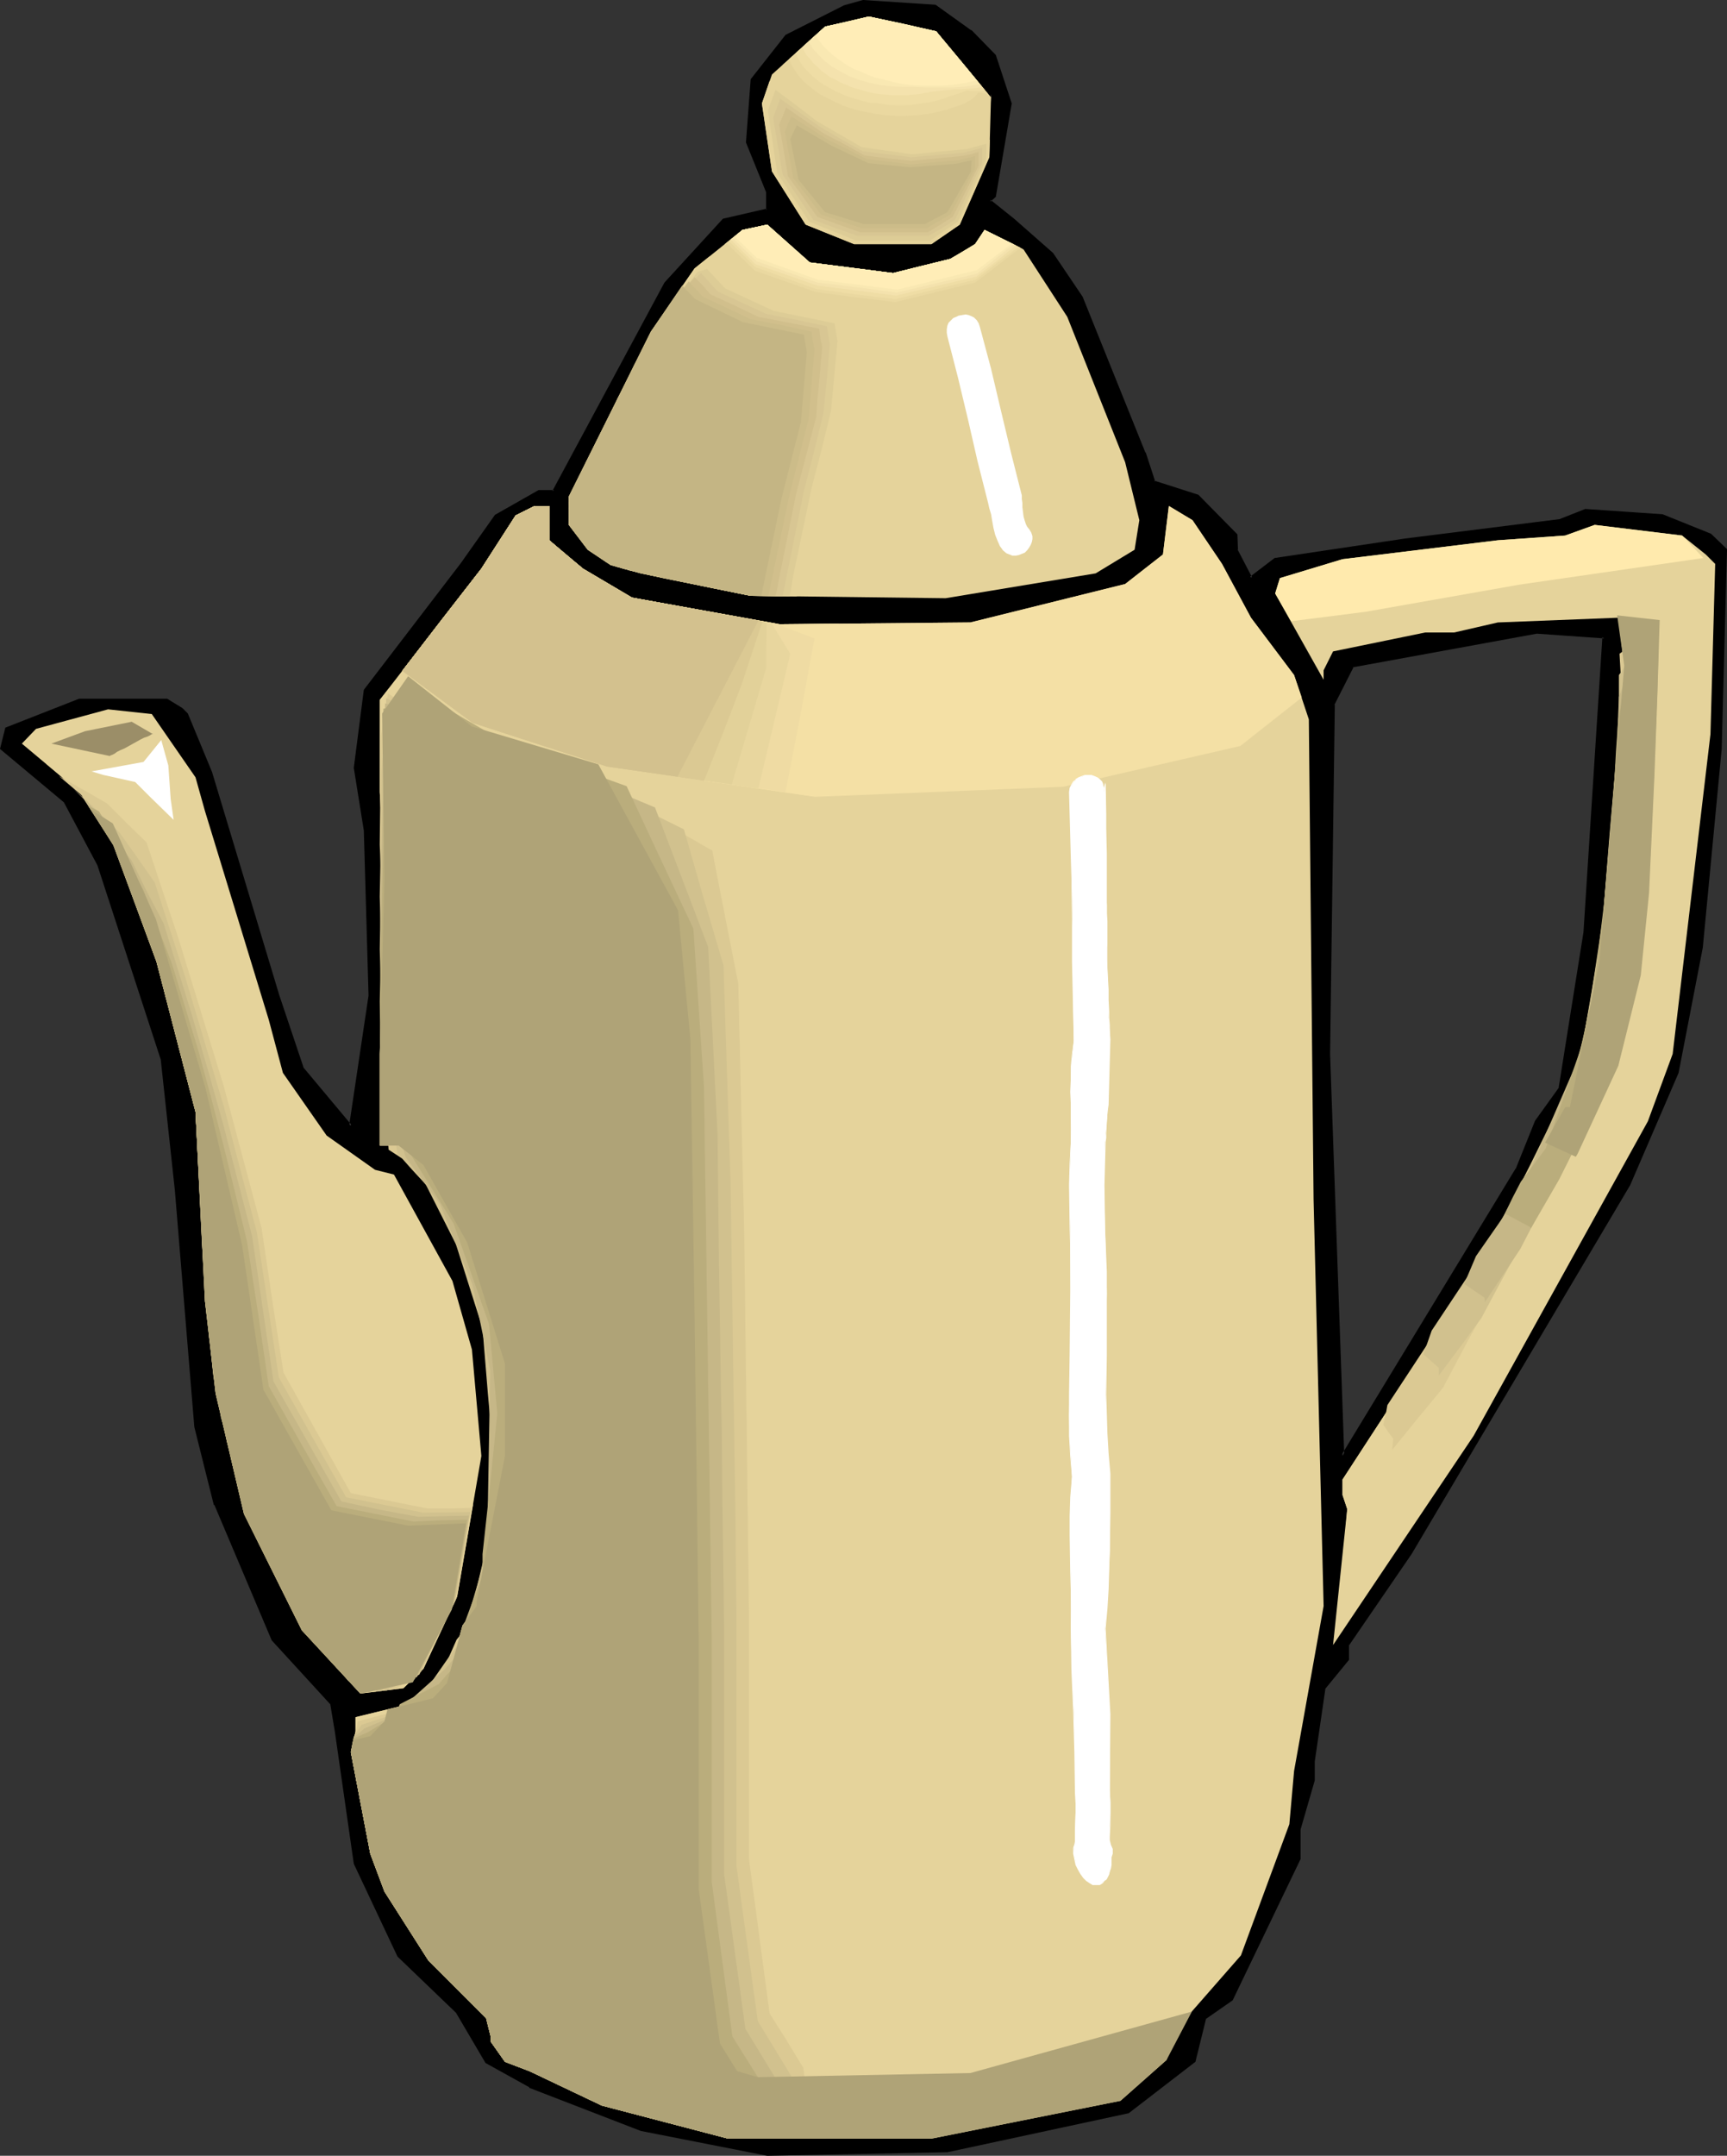<?xml version="1.0" encoding="UTF-8" standalone="no"?>
<svg
   version="1.0"
   width="124.992mm"
   height="155.925mm"
   id="svg64"
   sodipodi:docname="Coffee Pot 30.wmf"
   xmlns:inkscape="http://www.inkscape.org/namespaces/inkscape"
   xmlns:sodipodi="http://sodipodi.sourceforge.net/DTD/sodipodi-0.dtd"
   xmlns="http://www.w3.org/2000/svg"
   xmlns:svg="http://www.w3.org/2000/svg">
  <rect width="100%" height="100%" fill="#333333" stroke="none"/>
  <sodipodi:namedview
     id="namedview64"
     pagecolor="#ffffff"
     bordercolor="#000000"
     borderopacity="0.25"
     inkscape:showpageshadow="2"
     inkscape:pageopacity="0.0"
     inkscape:pagecheckerboard="0"
     inkscape:deskcolor="#d1d1d1"
     inkscape:document-units="mm" />
  <defs
     id="defs1">
    <pattern
       id="WMFhbasepattern"
       patternUnits="userSpaceOnUse"
       width="6"
       height="6"
       x="0"
       y="0" />
  </defs>
  <path
     style="fill:#000000;fill-opacity:1;fill-rule:evenodd;stroke:none"
     d="m 433.637,254.829 5.17,-80.634 -18.418,-1.293 -50.408,9.049 -5.332,10.665 -1.293,95.5 3.878,109.882 47.661,-78.21 5.493,-13.25 6.463,-9.049 z m -161.725,-239.64 4.362,13.089 -4.362,25.37 -1.293,1.293 6.463,5.171 10.663,9.372 8.078,11.958 17.126,42.337 2.585,8.08 11.956,3.878 10.663,10.665 v 3.878 l 4.039,7.756 6.624,-5.171 35.706,-5.171 42.33,-5.494 6.786,-2.585 21.003,1.293 13.248,5.494 4.201,3.878 -1.616,54.295 -5.17,54.295 -6.463,34.419 -13.248,30.379 -59.779,100.833 -17.287,25.208 v 3.878 l -6.463,7.918 -2.747,20.037 v 5.171 l -4.039,13.25 v 8.08 l -18.418,38.459 -7.432,5.171 -2.747,11.796 -18.095,13.735 -49.438,10.665 -49.277,0.97 -34.575,-6.787 -30.374,-11.796 -11.956,-6.625 -7.755,-13.574 L 109.055,534.543 97.261,509.335 91.93,473.462 90.637,465.544 74.804,448.254 58.971,411.249 53.478,389.919 48.307,325.283 44.43,289.41 26.981,236.408 17.934,219.118 0.485,204.574 1.777,199.242 21.811,191.324 h 23.911 l 3.878,2.585 1.293,1.293 6.624,15.998 18.58,61.081 6.463,19.714 13.41,15.836 5.332,-35.55 -1.293,-45.246 -2.747,-17.129 2.747,-21.168 26.496,-34.581 9.048,-13.25 11.956,-6.464 h 4.039 l 30.535,-56.88 15.833,-17.452 11.956,-2.585 v -5.171 l -5.493,-13.412 1.454,-17.129 9.371,-11.958 15.672,-8.08 5.332,-1.293 19.711,1.293 9.532,6.787 z"
     id="path1" />
  <path
     style="fill:#000000;fill-opacity:1;fill-rule:evenodd;stroke:none"
     d="m 434.121,254.991 v -0.162 l 5.17,-81.119 -18.903,-1.293 -50.731,9.211 -5.332,10.827 -1.293,95.662 3.878,111.336 48.307,-79.503 v 0 l 5.493,-13.25 v 0 l 6.463,-9.049 6.947,-42.66 -0.969,-0.162 -6.786,42.498 0.162,-0.162 -6.624,9.211 -5.332,13.25 v -0.162 l -47.661,78.372 0.808,0.162 -3.878,-109.882 1.293,-95.5 -0.162,0.162 5.332,-10.503 -0.323,0.162 50.408,-9.211 v 0 l 18.418,1.293 -0.485,-0.323 -5.17,80.634 v 0 z"
     id="path2" />
  <path
     style="fill:#000000;fill-opacity:1;fill-rule:evenodd;stroke:none"
     d="m 271.588,15.513 v -0.162 l 4.362,13.089 V 28.278 L 271.588,53.487 v -0.162 l -1.616,1.616 6.947,5.494 h -0.162 l 10.825,9.372 -0.162,-0.162 8.078,11.958 v 0 l 17.126,42.337 h -0.162 l 2.908,8.241 12.117,3.878 h -0.323 l 10.663,10.665 v -0.323 4.04 l 4.201,8.241 7.109,-5.332 h -0.323 l 35.706,-5.333 42.491,-5.333 6.786,-2.585 h -0.162 l 21.003,1.293 h -0.162 l 13.248,5.333 h -0.162 l 4.201,3.878 -0.162,-0.323 -1.454,54.295 v 0 l -5.332,54.295 -6.463,34.257 v 0 l -13.248,30.379 v 0 l -59.779,100.833 -17.126,25.208 v 4.04 -0.162 l -6.463,7.918 -2.908,20.037 v 5.332 -0.162 l -3.878,13.412 v 8.08 -0.162 l -18.418,38.459 0.162,-0.162 -7.593,5.171 -2.908,11.958 0.162,-0.162 -17.934,13.735 h 0.162 l -49.438,10.665 v 0 l -49.277,0.97 h 0.162 l -34.575,-6.787 v 0 l -30.374,-11.958 v 0.162 l -11.794,-6.625 0.162,0.162 -7.917,-13.735 -16.156,-15.513 0.162,0.162 -11.956,-25.208 v 0.162 l -5.17,-35.873 -1.454,-8.08 -15.833,-17.452 v 0 L 59.294,411.088 v 0 l -5.332,-21.168 v 0 L 48.631,325.121 44.753,289.41 27.466,236.246 v 0 l -9.371,-17.29 -17.449,-14.543 0.162,0.323 1.454,-5.332 -0.323,0.323 20.034,-7.918 h -0.162 23.911 -0.323 l 4.039,2.585 -0.162,-0.162 1.293,1.293 v -0.162 l 6.624,15.998 v 0 l 18.418,61.081 6.624,19.714 13.894,16.644 5.493,-36.52 -1.292,-45.246 v 0 l -2.747,-17.29 v 0.162 l 2.747,-21.007 v 0.162 l 26.496,-34.58 9.209,-13.25 -0.162,0.162 11.794,-6.625 h -0.162 4.201 l 30.697,-57.042 v 0.162 l 15.833,-17.452 -0.162,0.162 12.117,-2.909 0.162,-5.494 -5.493,-13.412 v 0.162 l 1.293,-17.129 v 0.323 l 9.371,-12.119 -0.162,0.162 15.833,-7.918 h -0.162 l 5.17,-1.293 v 0 l 19.711,1.131 h -0.323 l 9.532,6.948 V 8.888 l 6.463,6.625 0.808,-0.485 -6.624,-6.787 h -0.162 L 255.917,1.293 236.044,0 l -5.17,1.454 -15.995,8.08 -9.532,12.119 -1.293,17.29 5.493,13.574 v -0.162 5.171 l 0.162,-0.485 -11.956,2.747 -15.995,17.452 -30.697,57.042 0.485,-0.323 h -4.201 l -11.956,6.787 -9.371,13.25 -26.496,34.581 -2.747,21.33 2.747,17.129 v 0 l 1.293,45.246 v -0.162 l -5.332,35.712 0.646,-0.323 -13.248,-15.836 0.162,0.162 L 76.42,272.119 58.001,211.038 v 0 l -6.624,-15.998 -1.454,-1.454 -4.201,-2.585 H 21.65 L 1.454,198.919 0,204.736 l 17.61,14.705 -0.162,-0.162 9.209,17.29 v 0 l 17.287,53.002 v -0.162 l 3.878,35.873 5.332,64.798 v 0 L 58.486,411.411 h 0.162 l 15.672,37.004 15.995,17.452 v -0.162 l 1.293,7.756 5.17,36.035 11.956,25.37 16.156,15.513 -0.162,-0.162 8.078,13.735 11.956,6.625 v 0.162 l 30.536,11.796 34.575,6.787 49.277,-0.97 49.6,-10.665 18.257,-14.058 2.908,-11.796 -0.162,0.162 7.432,-5.171 18.58,-38.62 v -8.241 0.162 l 3.878,-13.412 v -5.171 0 l 2.908,-19.876 -0.162,0.162 6.624,-8.08 v -4.04 l -0.162,0.323 17.287,-25.208 59.779,-100.833 v 0 l 13.248,-30.702 6.624,-34.257 5.17,-54.295 v -0.162 l 1.454,-54.456 -4.362,-4.201 -13.248,-5.333 -21.165,-1.454 -6.947,2.747 h 0.162 l -42.491,5.333 -35.706,5.332 -6.786,5.171 0.646,0.162 -4.039,-7.756 0.162,0.162 -0.162,-4.201 -10.663,-10.827 -12.117,-3.878 0.323,0.323 -2.585,-7.918 -0.162,-0.162 -17.126,-42.498 -8.078,-11.958 -10.663,-9.372 v 0 l -6.463,-5.171 v 0.485 l 1.454,-1.293 4.362,-25.531 -4.362,-13.25 z"
     id="path3" />
  <path
     style="fill:#e5d39b;fill-opacity:1;fill-rule:evenodd;stroke:none"
     d="m 271.104,25.693 -0.485,17.29 -8.078,18.421 -7.755,5.333 h -21.165 l -13.248,-5.333 -9.209,-14.543 -2.747,-18.583 2.747,-7.918 14.541,-13.089 11.956,-2.747 18.418,4.04 15.025,18.098 z"
     id="path4" />
  <path
     style="fill:#e5d39b;fill-opacity:1;fill-rule:evenodd;stroke:none"
     d="m 244.284,74.655 15.672,-3.878 6.786,-4.04 2.585,-3.878 10.663,5.333 11.956,18.421 15.833,39.751 3.878,15.836 -1.293,8.08 -10.663,6.464 -41.037,6.787 -53.316,-0.646 -30.051,-6.14 -8.24,-2.262 -6.301,-4.201 -5.17,-6.787 v -7.756 l 22.457,-45.084 11.956,-17.29 13.087,-10.503 6.786,-1.454 11.633,10.342 z"
     id="path5" />
  <path
     style="fill:#e5d39b;fill-opacity:1;fill-rule:evenodd;stroke:none"
     d="m 150.254,147.694 9.209,7.756 13.41,7.918 40.391,7.272 52.185,-0.485 42.33,-10.503 10.34,-8.08 1.616,-13.25 6.463,3.878 8.078,11.958 7.917,14.705 11.794,15.674 4.039,12.119 1.293,131.212 2.747,111.175 -8.078,45.084 -1.293,14.543 -13.248,35.873 -17.126,19.553 -3.231,9.049 -12.602,11.15 -51.7,10.342 h -55.578 l -34.575,-9.049 -19.711,-9.372 -6.786,-2.585 -3.878,-5.494 v -1.293 l -1.293,-5.171 -15.833,-15.836 -11.956,-18.745 -3.878,-10.342 -5.332,-27.794 1.293,-5.494 v -4.04 l 21.165,-5.171 3.878,-4.201 4.201,-15.674 3.878,-5.333 v -1.293 l 7.755,-39.751 v -25.208 l -10.34,-33.126 -11.956,-21.168 -6.786,-5.333 h -5.17 v -25.047 l 1.293,-47.831 -1.293,-23.754 v -25.208 l 27.789,-35.873 9.371,-14.543 5.17,-2.585 h 4.039 z"
     id="path6" />
  <path
     style="fill:#e5d39b;fill-opacity:1;fill-rule:evenodd;stroke:none"
     d="m 466.595,151.572 2.585,2.585 -1.293,46.538 -10.34,87.421 -6.786,18.421 -47.661,85.966 -38.452,57.203 3.878,-37.166 -1.292,-3.878 v -4.201 l 29.243,-44.922 31.666,-56.88 h 1.293 l 8.078,-39.751 6.786,-80.957 -1.616,-13.089 -32.959,1.293 -11.956,2.747 h -7.917 l -25.204,5.171 -2.585,5.171 v 2.585 l -13.248,-23.592 1.293,-4.201 17.126,-5.171 42.491,-5.171 18.418,-1.293 8.078,-2.909 23.911,2.909 z"
     id="path7" />
  <path
     style="fill:#e5d39b;fill-opacity:1;fill-rule:evenodd;stroke:none"
     d="m 53.478,212.492 2.585,9.211 17.449,57.042 3.878,14.543 11.956,17.129 13.248,9.372 5.17,1.293 15.995,29.086 5.332,18.745 2.585,29.086 -6.624,38.459 -9.209,19.714 -5.493,5.333 -11.794,1.454 L 82.559,445.668 66.726,413.835 58.971,380.87 56.063,355.662 53.478,303.953 42.814,262.909 31.02,231.075 21.811,216.532 5.978,203.282 l 3.878,-4.04 19.711,-5.333 11.956,1.293 z"
     id="path8" />
  <path
     style="fill:#9b8e68;fill-opacity:1;fill-rule:evenodd;stroke:none"
     d="m 41.845,200.696 -5.816,-3.393 -12.764,2.585 -9.209,3.393 15.995,3.393 0.162,-0.162 0.485,-0.162 0.646,-0.323 0.646,-0.485 0.969,-0.485 1.131,-0.485 4.362,-2.424 0.969,-0.485 0.969,-0.323 0.646,-0.323 0.485,-0.323 z"
     id="path9" />
  <path
     style="fill:#e5d39b;fill-opacity:1;fill-rule:evenodd;stroke:none"
     d="m 129.412,411.249 -4.362,25.208 -9.209,19.714 -5.493,5.333 -11.794,1.454 -15.995,-17.29 -15.833,-31.833 -7.755,-32.965 -2.908,-25.208 -2.585,-51.709 -10.663,-41.044 -11.794,-31.833 -9.209,-14.543 -9.209,-7.756 13.248,2.909 11.794,7.433 9.209,26.986 14.379,45.407 11.794,42.983 5.816,39.59 18.58,32.965 21.003,4.201 z"
     id="path10" />
  <path
     style="fill:#dbc993;fill-opacity:1;fill-rule:evenodd;stroke:none"
     d="m 77.55,375.215 9.209,16.482 9.209,16.482 10.502,2.101 10.502,2.101 h 5.978 l 5.978,-0.162 -4.201,25.047 -4.847,9.857 -4.685,9.857 -7.109,4.848 -6.463,-1.131 -6.301,-1.131 -7.917,-10.18 -7.917,-10.019 -7.109,-15.998 -7.109,-16.159 -3.554,-15.674 -3.393,-15.674 -1.293,-12.766 -1.131,-12.604 -2.423,-46.538 -10.663,-41.044 -5.816,-15.836 -5.816,-15.998 -4.362,-6.787 -4.362,-6.787 -6.301,-5.333 6.624,3.717 6.463,3.717 5.332,5.332 5.493,5.333 4.362,13.089 4.362,13.089 12.44,40.559 5.17,19.391 5.17,19.391 2.908,19.714 z"
     id="path11" />
  <path
     style="fill:#d1c18e;fill-opacity:1;fill-rule:evenodd;stroke:none"
     d="m 76.258,376.507 18.418,32.803 21.003,4.201 12.925,-0.162 -2.1,12.281 -2.1,12.281 -4.847,9.857 -4.847,10.019 -4.524,2.101 -4.524,2.262 L 92.091,456.01 76.258,432.903 63.656,400.746 60.748,385.718 57.84,370.69 55.578,345.32 54.608,324.637 53.478,303.953 42.814,262.909 36.998,247.073 31.182,231.075 l -8.24,-12.604 -3.07,-3.07 6.463,5.979 6.301,6.14 4.847,6.787 4.847,6.948 8.24,25.531 10.663,35.712 4.524,17.29 4.524,17.129 z"
     id="path12" />
  <path
     style="fill:#c6b787;fill-opacity:1;fill-rule:evenodd;stroke:none"
     d="m 74.804,377.638 18.58,32.803 10.502,2.262 10.502,1.939 6.947,-0.162 6.947,-0.162 -2.1,12.119 -2.1,12.119 -10.017,19.876 -5.332,1.939 -5.493,2.101 -7.109,-5.009 -7.109,-4.848 -8.078,-13.089 -7.755,-12.927 -5.655,-16.321 -5.493,-16.159 L 59.617,379.901 57.193,365.681 56.224,352.915 55.255,340.149 53.478,303.953 42.814,262.909 36.998,247.073 31.182,231.075 23.588,219.279 v -0.646 l 6.139,8.403 6.301,8.241 4.201,8.564 4.524,8.564 7.593,24.562 4.524,15.513 4.362,15.513 7.755,30.056 2.908,19.876 z"
     id="path13" />
  <path
     style="fill:#baad7c;fill-opacity:1;fill-rule:evenodd;stroke:none"
     d="m 73.511,378.931 9.209,16.321 9.371,16.482 21.003,4.201 7.27,-0.323 7.432,-0.162 -1.939,11.958 -2.1,11.958 -10.34,19.714 -12.602,3.555 L 85.79,449.062 77.874,434.68 69.957,420.298 65.272,403.816 60.425,387.495 56.709,360.671 55.093,334.978 54.285,319.466 53.478,303.953 42.814,262.909 36.998,247.073 31.182,231.075 l -7.109,-10.827 1.616,0.808 1.454,0.808 12.117,21.492 7.755,20.037 7.27,23.915 3.554,13.089 3.393,13.089 6.301,25.693 3.07,19.876 z"
     id="path14" />
  <path
     style="fill:#afa377;fill-opacity:1;fill-rule:evenodd;stroke:none"
     d="M 112.933,459.888 98.554,462.959 82.559,445.668 66.726,413.835 58.971,380.87 56.063,355.662 53.478,303.953 42.814,262.909 31.02,231.075 l -6.301,-9.857 6.139,3.878 11.794,26.178 13.571,46.215 10.017,42.983 5.816,39.428 18.58,32.965 21.003,4.201 15.833,-0.646 -3.878,23.592 z"
     id="path15" />
  <path
     style="fill:#e5d39b;fill-opacity:1;fill-rule:evenodd;stroke:none"
     d="m 217.949,163.045 -12.602,-0.162 -30.051,-6.14 -8.24,-2.262 -6.301,-4.201 -5.17,-6.787 v -7.756 l 22.457,-45.084 11.956,-17.29 4.039,-3.232 0.969,2.262 5.493,5.656 13.248,6.302 16.641,3.232 0.646,5.009 -1.616,19.068 -5.332,21.007 -5.008,24.077 z"
     id="path16" />
  <path
     style="fill:#ddcc96;fill-opacity:1;fill-rule:evenodd;stroke:none"
     d="m 216.01,163.045 -10.663,-0.162 -13.571,-2.747 -13.41,-2.747 -9.694,-2.424 -3.231,-1.939 -3.393,-1.939 -5.332,-6.14 -0.646,-3.878 -0.485,-3.717 9.048,-18.745 8.886,-18.906 5.816,-9.211 5.978,-9.211 5.493,-6.948 2.585,-0.808 5.008,5.333 6.624,3.07 6.624,3.07 16.641,3.393 0.808,4.848 -1.777,19.068 -2.585,10.665 -2.747,10.503 -5.008,23.915 -0.485,2.909 z"
     id="path17" />
  <path
     style="fill:#d8c693;fill-opacity:1;fill-rule:evenodd;stroke:none"
     d="m 214.072,163.045 -8.724,-0.162 -24.073,-4.848 -10.986,-2.585 -3.393,-1.778 -3.554,-1.778 -5.655,-5.656 -2.1,-7.272 6.786,-15.19 6.624,-15.028 11.633,-19.391 6.947,-10.988 4.201,-3.717 4.524,5.009 13.248,6.14 8.24,1.616 8.401,1.778 0.808,4.848 -0.808,9.534 -0.969,9.534 -2.585,10.503 -2.747,10.665 -4.847,23.915 z"
     id="path18" />
  <path
     style="fill:#d1bf8c;fill-opacity:1;fill-rule:evenodd;stroke:none"
     d="m 212.133,162.884 h -6.786 l -10.502,-2.101 -10.502,-2.262 -12.279,-2.585 -3.716,-1.616 -3.716,-1.454 -2.908,-2.585 -2.908,-2.747 -3.231,-7.11 9.048,-22.623 5.655,-10.342 5.816,-10.18 4.039,-7.433 4.201,-7.433 5.655,-6.625 2.262,2.262 2.1,2.424 6.624,3.07 6.463,3.07 8.401,1.616 8.24,1.616 0.323,2.585 0.485,2.424 -0.808,9.534 -0.485,4.686 -0.323,4.848 -5.493,21.007 -4.847,24.077 -0.323,1.939 z"
     id="path19" />
  <path
     style="fill:#ccbc89;fill-opacity:1;fill-rule:evenodd;stroke:none"
     d="m 210.194,162.884 h -2.423 -2.423 l -18.095,-3.717 -6.786,-1.454 -6.786,-1.454 -3.878,-1.293 -4.039,-1.293 -5.978,-4.686 -2.1,-3.555 -2.1,-3.393 4.524,-15.351 11.309,-21.492 4.847,-9.211 4.847,-9.372 7.27,-9.695 3.878,4.201 6.624,3.07 6.463,3.07 8.401,1.616 8.24,1.778 0.162,1.131 0.162,1.293 0.485,2.424 -0.808,9.534 -0.808,9.534 -5.332,21.168 -5.008,24.077 -0.323,1.454 z"
     id="path20" />
  <path
     style="fill:#c4b584;fill-opacity:1;fill-rule:evenodd;stroke:none"
     d="m 208.255,162.884 h -2.908 l -30.051,-6.14 -8.24,-2.262 -6.301,-4.201 -5.17,-6.787 v -7.756 l 22.457,-45.084 8.563,-12.604 3.554,3.717 13.087,6.302 16.641,3.393 0.808,4.848 -1.616,19.068 -5.332,21.007 -5.008,24.077 z"
     id="path21" />
  <path
     style="fill:#e5d39b;fill-opacity:1;fill-rule:evenodd;stroke:none"
     d="m 270.78,38.136 -0.162,4.848 -8.078,18.421 -7.755,5.333 h -21.165 l -13.248,-5.333 -9.209,-14.543 -2.747,-18.583 2.1,-6.14 11.794,9.211 12.925,7.756 14.379,2.101 15.833,-1.616 z"
     id="path22" />
  <path
     style="fill:#ddcc96;fill-opacity:1;fill-rule:evenodd;stroke:none"
     d="m 269.811,39.267 v 2.262 l -0.162,2.262 -7.593,16.805 -3.878,2.585 -3.716,2.585 h -20.357 l -6.301,-2.585 -6.463,-2.585 -8.724,-13.25 -1.293,-8.564 -1.292,-8.564 2.1,-5.656 5.655,4.201 5.655,4.363 6.139,3.555 6.139,3.555 6.947,0.97 6.786,0.97 15.187,-1.454 z"
     id="path23" />
  <path
     style="fill:#d8c693;fill-opacity:1;fill-rule:evenodd;stroke:none"
     d="m 268.68,40.398 v 2.101 1.939 l -7.432,15.674 -3.554,2.262 -3.716,2.101 h -19.388 l -5.978,-2.101 -6.139,-2.262 -4.201,-6.302 -4.201,-6.14 -1.292,-7.756 -1.293,-7.756 1.939,-5.171 5.493,3.878 5.493,3.878 5.816,3.393 5.816,3.232 6.786,0.808 6.463,0.808 7.27,-0.646 7.27,-0.646 z"
     id="path24" />
  <path
     style="fill:#d1bf8c;fill-opacity:1;fill-rule:evenodd;stroke:none"
     d="m 267.711,41.529 v 3.717 l -3.554,7.11 -3.554,6.948 -3.393,2.101 -3.393,2.101 h -18.58 l -11.633,-4.201 -8.078,-11.15 -1.131,-6.948 -1.293,-7.11 0.969,-2.262 0.969,-2.424 5.17,3.555 5.17,3.555 5.655,2.909 5.493,3.07 6.463,0.808 6.301,0.646 13.733,-1.293 2.423,-0.485 z"
     id="path25" />
  <path
     style="fill:#ccbc89;fill-opacity:1;fill-rule:evenodd;stroke:none"
     d="m 266.741,42.66 v 3.393 l -6.786,12.604 -6.463,3.717 H 235.721 l -11.148,-3.717 -3.716,-5.009 -3.878,-5.009 -2.262,-12.604 0.808,-2.101 0.969,-2.101 9.855,6.302 5.332,2.585 5.332,2.747 12.117,1.454 13.087,-1.131 z"
     id="path26" />
  <path
     style="fill:#c4b584;fill-opacity:1;fill-rule:evenodd;stroke:none"
     d="m 265.772,43.791 -0.162,3.07 -6.463,11.15 -6.139,3.232 h -16.803 l -10.502,-3.232 -7.27,-8.888 -2.262,-11.15 1.777,-3.717 9.371,5.494 10.179,4.848 11.471,1.131 12.602,-0.97 z"
     id="path27" />
  <path
     style="fill:#e5d39b;fill-opacity:1;fill-rule:evenodd;stroke:none"
     d="m 271.104,25.693 -0.162,2.909 -2.423,1.293 -2.585,1.293 -2.747,0.97 -2.908,0.808 -3.07,0.808 -3.231,0.485 -3.231,0.323 h -3.393 -3.07 l -2.908,-0.323 -2.908,-0.323 -2.747,-0.646 -2.585,-0.646 -2.585,-0.808 -2.423,-0.97 -2.262,-1.131 -2.1,-1.131 -1.939,-1.293 -1.777,-1.454 -1.616,-1.454 -1.454,-1.454 -1.131,-1.778 -0.969,-1.616 -0.808,-1.778 11.633,-10.503 11.956,-2.747 18.418,4.04 15.025,18.098 z"
     id="path28" />
  <path
     style="fill:#ead8a0;fill-opacity:1;fill-rule:evenodd;stroke:none"
     d="m 215.849,16.159 5.008,-4.525 4.847,-4.363 5.978,-1.293 5.978,-1.454 9.209,1.939 9.209,2.101 14.218,17.129 -1.292,-0.162 -1.293,-0.323 -0.969,1.131 -1.131,0.97 -2.1,1.131 -2.423,0.808 -2.423,0.808 -2.585,0.646 -2.585,0.485 -2.747,0.323 -2.908,0.162 h -2.747 l -2.747,-0.162 -2.423,-0.323 -2.585,-0.485 -2.423,-0.485 -2.262,-0.646 -2.262,-0.808 -2.1,-0.97 -1.939,-0.97 -1.939,-0.97 -1.616,-1.131 -1.616,-1.293 -1.454,-1.293 -1.293,-1.454 -0.969,-1.454 -0.969,-1.454 z"
     id="path29" />
  <path
     style="fill:#efdda5;fill-opacity:1;fill-rule:evenodd;stroke:none"
     d="m 217.626,14.543 8.078,-7.272 5.978,-1.293 5.978,-1.454 9.209,1.939 9.209,2.101 6.786,8.08 6.624,8.08 -1.131,0.162 h -1.293 -1.292 l -1.293,-0.162 -2.1,0.808 -2.1,0.646 -1.777,0.646 -2.1,0.646 -2.1,0.485 -2.262,0.323 -2.262,0.323 -2.423,0.162 h -2.262 l -2.585,-0.162 -2.1,-0.323 -2.262,-0.162 -2.1,-0.485 -2.1,-0.646 -1.777,-0.485 -1.939,-0.808 -1.777,-0.808 -1.777,-0.97 -1.454,-0.808 -1.616,-1.131 -1.293,-1.131 -1.131,-1.131 -1.131,-1.131 -0.969,-1.293 -0.808,-1.454 z"
     id="path30" />
  <path
     style="fill:#f4e2ad;fill-opacity:1;fill-rule:evenodd;stroke:none"
     d="m 219.403,12.927 3.231,-2.909 3.07,-2.747 5.978,-1.293 5.978,-1.454 9.209,1.939 9.209,2.101 12.602,15.19 -1.777,0.323 -1.777,0.162 -1.939,0.162 h -1.939 l -3.231,0.323 -3.07,0.323 -1.616,0.323 -1.777,0.323 -1.777,0.162 -1.777,0.162 h -1.939 -1.939 l -1.939,-0.162 -1.939,-0.162 -1.939,-0.323 -1.777,-0.485 -1.616,-0.485 -1.777,-0.485 -1.454,-0.646 -1.616,-0.646 -1.454,-0.808 -1.454,-0.646 -1.293,-0.97 -1.131,-0.808 -1.131,-1.131 -1.131,-0.97 -0.808,-1.131 -0.969,-0.97 -0.646,-1.131 z"
     id="path31" />
  <path
     style="fill:#f9e8b2;fill-opacity:1;fill-rule:evenodd;stroke:none"
     d="m 221.18,11.311 4.524,-4.04 5.978,-1.293 5.978,-1.454 9.209,1.939 9.209,2.101 11.956,14.382 -2.423,0.485 -2.423,0.323 -2.585,0.162 h -2.585 -2.1 -2.1 l -4.201,-0.162 h -2.747 l -3.07,-0.162 -2.908,-0.323 -3.07,-0.646 -2.908,-0.808 -2.585,-0.97 -2.423,-1.293 -2.262,-1.293 -2.1,-1.616 -1.616,-1.616 -1.616,-1.778 z"
     id="path32" />
  <path
     style="fill:#ffedb7;fill-opacity:1;fill-rule:evenodd;stroke:none"
     d="m 223.119,9.695 2.585,-2.424 11.956,-2.747 18.418,4.04 11.148,13.412 -2.908,0.646 -3.07,0.485 -3.231,0.323 h -3.231 -2.747 l -2.585,-0.162 -2.585,-0.323 -2.423,-0.485 -2.423,-0.646 -2.262,-0.485 -2.262,-0.808 -2.1,-0.97 -2.1,-0.808 -1.939,-1.131 -1.616,-1.131 -1.777,-1.293 -1.454,-1.293 -1.293,-1.293 -1.131,-1.454 z"
     id="path33" />
  <path
     style="fill:#e5d39b;fill-opacity:1;fill-rule:evenodd;stroke:none"
     d="m 226.027,584.637 h -26.82 l -34.575,-9.049 -19.711,-9.372 -6.786,-2.585 -3.878,-5.494 v -1.293 l -1.293,-5.171 -15.833,-15.836 -11.956,-18.745 -3.878,-10.342 -5.332,-27.794 1.293,-5.494 v -4.04 l 21.165,-5.171 3.878,-4.201 4.201,-15.674 3.878,-5.333 v -1.293 l 7.755,-39.751 v -25.208 l -10.34,-33.126 -11.956,-21.168 -6.786,-5.333 h -5.17 v -25.047 l 1.293,-47.831 -1.293,-23.754 v -25.208 l 2.585,-3.232 32.151,25.37 36.675,6.787 27.304,18.26 3.554,35.55 1.131,75.301 1.131,89.198 v 67.383 l 5.655,42.337 9.048,14.866 z"
     id="path34" />
  <path
     style="fill:#dbc993;fill-opacity:1;fill-rule:evenodd;stroke:none"
     d="m 222.311,584.637 h -23.104 l -34.575,-9.049 -19.711,-9.372 -6.786,-2.585 -3.878,-5.494 v -1.293 l -1.293,-5.171 -7.917,-7.918 -7.917,-7.918 -5.978,-9.372 -5.978,-9.372 -1.939,-5.171 -1.939,-5.171 -5.332,-27.794 0.485,-2.585 0.646,-2.424 0.485,-1.778 0.323,-1.616 9.048,-2.424 8.724,-2.585 3.393,-3.878 2.908,-6.787 2.908,-6.625 3.878,-4.848 0.808,-4.363 7.109,-32.803 v -20.36 l -6.786,-34.581 -2.423,-5.333 -2.423,-5.656 -4.685,-10.988 -7.432,-10.827 -3.393,-2.101 -3.231,-2.101 -0.646,-10.665 -0.808,-10.503 v -38.136 l -0.485,-12.119 -0.485,-11.958 0.323,-29.733 0.969,-5.817 0.969,-5.817 27.143,18.098 16.318,4.201 16.318,4.04 14.541,8.403 14.379,8.241 1.777,9.211 1.777,9.049 3.554,18.098 1.616,67.383 0.323,25.37 0.323,25.531 0.323,26.663 0.323,26.824 v 67.383 l 5.655,42.337 4.685,7.433 4.524,7.433 z"
     id="path35" />
  <path
     style="fill:#d1c18e;fill-opacity:1;fill-rule:evenodd;stroke:none"
     d="m 218.595,584.637 h -19.388 l -34.575,-9.049 -19.711,-9.372 -6.786,-2.585 -3.878,-5.494 v -1.293 l -1.293,-5.171 -7.917,-7.918 -7.917,-7.918 -5.978,-9.372 -5.978,-9.372 -1.939,-5.171 -1.939,-5.171 -5.332,-27.794 0.969,-4.525 0.969,-1.454 0.969,-1.454 14.218,-4.686 1.293,-1.939 1.454,-1.939 7.432,-10.665 3.878,-4.848 0.808,-3.555 0.969,-3.555 6.139,-25.855 v -15.674 l -1.616,-17.937 -1.454,-17.775 -7.27,-22.946 -8.24,-16.321 -3.878,-4.201 -3.878,-4.363 -1.454,-8.564 -1.293,-8.564 -1.293,-28.602 -0.485,-12.281 -0.323,-12.119 0.323,-16.967 0.162,-17.29 0.808,-10.019 0.485,-10.019 22.134,11.15 14.541,4.848 14.379,4.848 30.374,15.028 5.332,18.583 5.493,18.583 0.969,29.733 0.969,29.733 0.808,56.88 0.485,31.187 0.323,31.349 v 67.383 l 2.908,21.168 2.908,21.168 9.048,14.866 z"
     id="path36" />
  <path
     style="fill:#c6b787;fill-opacity:1;fill-rule:evenodd;stroke:none"
     d="m 214.88,584.637 h -15.672 l -34.575,-9.049 -19.711,-9.372 -6.786,-2.585 -3.878,-5.494 v -1.293 l -1.293,-5.171 -7.917,-7.918 -7.917,-7.918 -5.978,-9.372 -5.978,-9.372 -1.939,-5.171 -1.939,-5.171 -5.332,-27.794 0.808,-4.201 1.454,-0.97 1.454,-1.293 10.825,-4.525 2.1,-3.555 9.048,-8.08 3.878,-4.525 1.292,-5.171 1.293,-5.009 2.747,-9.372 2.585,-9.534 v -10.988 l 0.646,-37.004 -2.423,-11.796 -2.423,-11.796 -4.524,-10.988 -4.362,-10.988 -9.371,-12.766 -4.039,-13.25 -2.585,-19.068 -0.162,-12.281 -0.323,-12.281 0.323,-19.391 0.485,-19.391 0.323,-14.22 0.323,-14.22 17.126,4.04 12.602,5.494 12.44,5.333 15.833,6.948 15.833,6.625 7.27,19.068 7.27,19.068 1.293,25.693 1.293,25.693 0.323,31.51 0.485,31.672 0.323,17.775 0.162,17.775 0.485,35.712 v 67.545 l 5.816,42.337 9.048,14.866 0.969,7.595 z"
     id="path37" />
  <path
     style="fill:#baad7c;fill-opacity:1;fill-rule:evenodd;stroke:none"
     d="m 211.325,584.637 h -12.117 l -34.575,-9.049 -19.711,-9.372 -6.786,-2.585 -3.878,-5.494 v -1.293 l -1.293,-5.171 -7.917,-7.918 -7.917,-7.918 -5.978,-9.372 -5.978,-9.372 -1.939,-5.171 -1.939,-5.171 -5.332,-27.794 0.808,-3.717 1.777,-0.808 1.939,-0.808 3.716,-2.262 3.716,-2.101 0.646,-1.616 0.808,-1.778 5.332,-2.747 5.332,-2.747 1.939,-2.262 1.939,-2.101 1.777,-6.464 1.616,-6.464 2.262,-6.14 2.423,-5.979 v -6.14 l 2.1,-19.229 1.939,-19.229 -2.262,-24.4 -4.847,-13.735 -4.847,-13.735 -5.332,-8.564 -5.332,-8.564 -1.293,-2.262 -1.293,-2.262 -2.747,-4.686 -3.878,-9.534 -0.323,-24.885 0.485,-21.653 0.485,-21.653 v -36.681 l 6.139,-1.616 5.978,-1.616 10.663,6.302 10.663,6.14 33.121,11.958 4.524,9.695 4.524,9.695 9.209,19.553 1.454,21.653 1.454,21.653 0.485,34.742 0.485,34.581 1.131,80.311 v 67.545 l 5.655,42.337 9.209,14.705 0.808,6.787 z"
     id="path38" />
  <path
     style="fill:#afa377;fill-opacity:1;fill-rule:evenodd;stroke:none"
     d="m 207.448,584.637 h -8.24 l -34.575,-9.049 -19.711,-9.372 -6.786,-2.585 -3.878,-5.494 v -1.293 l -1.293,-5.171 -15.833,-15.836 -11.956,-18.745 -3.878,-10.342 -5.332,-27.794 0.646,-3.232 4.685,-1.131 3.878,-4.04 0.808,-3.232 12.44,-3.07 3.878,-4.201 4.201,-15.674 3.878,-5.333 v -1.293 l 7.755,-39.751 v -25.208 l -10.34,-33.126 -11.956,-21.168 -6.786,-5.333 h -5.17 v -25.047 l 1.293,-47.831 -0.646,-45.246 7.109,-10.18 17.449,13.735 34.575,10.342 21.811,39.913 3.393,35.388 1.131,75.463 1.131,89.198 v 67.545 l 5.816,42.175 9.209,14.866 z"
     id="path39" />
  <path
     style="fill:#afa377;fill-opacity:1;fill-rule:evenodd;stroke:none"
     d="m 326.035,549.895 -6.947,13.25 -12.602,11.15 -51.7,10.342 h -55.578 l -34.575,-9.049 -19.711,-9.372 -6.786,-2.585 -3.878,-5.494 v -1.293 l -1.293,-5.171 -5.816,-5.817 1.293,-0.97 78.843,22.946 58.163,-1.131 z"
     id="path40" />
  <path
     style="fill:#ffeaad;fill-opacity:1;fill-rule:evenodd;stroke:none"
     d="m 353.178,169.832 -4.362,-7.595 1.293,-4.201 17.126,-5.171 42.491,-5.171 18.418,-1.293 8.078,-2.909 23.911,2.909 5.816,6.14 -50.246,7.272 -42.168,7.433 z"
     id="path41" />
  <path
     style="fill:#e5d39b;fill-opacity:1;fill-rule:evenodd;stroke:none"
     d="m 368.203,416.582 0.323,-4.04 -1.292,-3.878 v -4.201 l 29.243,-44.922 31.666,-56.88 h 1.293 l 8.078,-39.751 6.786,-80.957 -1.131,-9.211 10.825,-3.232 -0.646,21.007 -0.808,21.976 -1.454,31.672 -2.262,22.461 -6.139,24.723 -11.148,24.077 -11.309,21.815 -19.711,31.025 -16.479,30.056 z"
     id="path42" />
  <path
     style="fill:#dbc993;fill-opacity:1;fill-rule:evenodd;stroke:none"
     d="m 380.805,396.383 0.162,-1.454 0.162,-1.616 -1.454,-1.939 -1.293,-1.939 0.646,-2.585 0.485,-2.747 11.794,-17.937 11.633,-17.937 26.173,-49.608 1.939,-3.878 3.393,-17.937 3.393,-17.937 2.908,-34.419 2.747,-34.257 -0.162,-5.817 -0.323,-5.656 9.048,-6.787 -0.485,7.11 -0.485,7.11 1.777,17.613 -1.293,29.571 -2.1,22.461 -5.008,23.108 -9.048,22.3 -9.532,21.976 -8.401,14.705 -8.401,15.028 -7.27,13.089 -7.109,13.412 -6.947,8.403 z"
     id="path43" />
  <path
     style="fill:#d1c18e;fill-opacity:1;fill-rule:evenodd;stroke:none"
     d="m 393.569,376.023 v -0.97 -1.131 l -4.201,-3.717 1.131,-3.232 1.131,-3.232 17.934,-26.986 10.34,-21.007 10.34,-21.007 0.646,-2.101 0.646,-1.939 1.131,-3.878 5.493,-31.995 4.685,-56.557 v -13.735 l 3.554,-5.009 3.716,-5.009 -0.646,3.555 -0.646,3.555 2.262,6.787 2.1,6.787 -0.646,13.735 -0.646,13.735 -0.808,11.15 -0.808,11.15 -3.878,21.168 -3.554,10.342 -3.554,10.503 -7.755,21.976 -6.947,14.22 -7.109,14.22 -12.279,22.946 -5.816,7.918 z"
     id="path44" />
  <path
     style="fill:#c6b787;fill-opacity:1;fill-rule:evenodd;stroke:none"
     d="m 406.171,355.985 v -0.646 l -0.162,-0.646 -5.493,-3.717 3.231,-7.595 6.301,-9.049 6.139,-9.049 15.025,-34.581 1.616,-5.979 1.454,-5.979 2.1,-14.058 2.1,-13.897 1.777,-22.3 0.969,-11.15 0.969,-11.15 0.323,-7.756 0.323,-7.918 2.585,-6.787 2.747,-6.625 h -1.454 l 3.393,4.848 3.231,4.686 -0.969,25.37 -0.646,10.988 -0.646,10.988 -1.454,9.857 -1.454,9.695 -5.008,19.229 -2.908,10.988 -2.908,11.15 -5.655,13.574 -5.816,13.735 -5.008,9.534 -5.008,9.695 z"
     id="path45" />
  <path
     style="fill:#baad7c;fill-opacity:1;fill-rule:evenodd;stroke:none"
     d="m 418.773,335.786 -0.162,-0.323 -6.947,-3.717 2.1,-4.363 2.262,-4.363 6.786,-9.049 4.847,-13.735 4.685,-13.412 1.777,-8.08 1.777,-7.918 2.908,-24.077 1.454,-16.159 1.293,-16.159 0.485,-9.049 0.646,-9.049 3.554,-16.805 -1.616,-6.787 4.524,2.585 4.524,2.747 -0.323,11.635 -0.485,11.635 -1.131,21.976 -0.808,8.726 -0.969,8.888 -1.454,8.726 -1.454,8.726 -1.939,11.15 -2.1,11.311 -8.724,25.855 -3.878,7.918 -3.878,7.756 z"
     id="path46" />
  <path
     style="fill:#afa377;fill-opacity:1;fill-rule:evenodd;stroke:none"
     d="m 422.65,312.356 5.493,-9.695 h 1.293 l 8.078,-39.751 6.786,-80.957 -1.939,-13.735 11.633,1.293 -0.646,21.007 -0.808,21.976 -1.454,31.672 -2.262,22.461 -6.139,24.723 -11.148,24.077 -0.485,0.808 z"
     id="path47" />
  <path
     style="fill:#f4e0a5;fill-opacity:1;fill-rule:evenodd;stroke:none"
     d="m 150.254,147.694 9.209,7.756 13.41,7.918 40.391,7.272 52.185,-0.485 42.33,-10.503 10.34,-8.08 1.616,-13.25 6.463,3.878 8.078,11.958 7.917,14.705 11.794,15.674 2.1,6.14 -16.803,13.25 -48.469,11.15 -67.857,2.747 -56.87,-8.241 -36.836,-11.958 -19.226,-14.22 21.65,-27.955 9.371,-14.543 5.17,-2.585 h 4.039 z"
     id="path48" />
  <path
     style="fill:#f4e0a5;fill-opacity:1;fill-rule:evenodd;stroke:none"
     d="m 150.254,147.694 9.209,7.756 13.41,7.918 40.391,7.272 16.156,-0.162 -7.109,47.185 -56.224,-8.08 -36.836,-11.958 -19.226,-14.22 21.65,-27.955 9.371,-14.543 5.17,-2.585 h 4.039 z"
     id="path49" />
  <path
     style="fill:#efdba3;fill-opacity:1;fill-rule:evenodd;stroke:none"
     d="m 150.254,147.694 4.524,3.878 4.685,3.878 13.41,7.918 9.855,1.778 9.855,1.778 19.549,3.555 10.663,4.04 -3.878,21.168 -4.039,20.845 -24.396,-3.393 -24.396,-3.555 -36.836,-11.958 -19.226,-14.22 10.825,-14.058 10.825,-13.897 4.685,-7.272 4.685,-7.272 5.17,-2.585 h 4.039 z"
     id="path50" />
  <path
     style="fill:#e8d69e;fill-opacity:1;fill-rule:evenodd;stroke:none"
     d="m 150.254,147.694 4.524,3.878 4.685,3.878 13.41,7.918 38.129,6.948 5.17,8.403 -8.724,36.843 -41.36,-5.979 -36.836,-11.958 -19.226,-14.22 10.825,-14.058 10.825,-13.897 4.685,-7.272 4.685,-7.272 5.17,-2.585 h 4.039 z"
     id="path51" />
  <path
     style="fill:#e2d199;fill-opacity:1;fill-rule:evenodd;stroke:none"
     d="m 150.254,147.694 4.524,3.878 4.685,3.878 13.41,7.918 36.836,6.787 -0.162,12.604 -9.371,31.672 -34.09,-4.848 -36.836,-11.958 -19.226,-14.22 10.825,-14.058 10.825,-13.897 4.685,-7.272 4.685,-7.272 5.17,-2.585 h 4.039 z"
     id="path52" />
  <path
     style="fill:#dbc993;fill-opacity:1;fill-rule:evenodd;stroke:none"
     d="m 150.254,147.694 4.524,3.878 4.685,3.878 13.41,7.918 35.706,6.464 -5.655,17.129 -5.008,13.089 -5.332,13.412 -13.248,-1.939 -13.248,-1.939 -36.836,-11.958 -19.226,-14.22 10.825,-14.058 10.825,-13.897 4.685,-7.272 4.685,-7.272 5.17,-2.585 h 4.039 z"
     id="path53" />
  <path
     style="fill:#d3c18e;fill-opacity:1;fill-rule:evenodd;stroke:none"
     d="m 150.254,147.694 9.209,7.756 13.41,7.918 34.575,6.302 -22.134,42.66 -19.226,-2.747 -36.836,-11.958 -19.226,-14.22 21.65,-27.955 9.371,-14.543 5.17,-2.585 h 4.039 z"
     id="path54" />
  <path
     style="fill:#e5d39b;fill-opacity:1;fill-rule:evenodd;stroke:none"
     d="m 244.284,74.655 15.672,-3.878 6.786,-4.04 2.585,-3.878 10.34,5.171 -12.925,10.18 -21.973,5.333 -21.65,-2.909 -16.641,-5.817 -8.24,-8.08 4.847,-3.878 6.786,-1.454 11.633,10.342 z"
     id="path55" />
  <path
     style="fill:#ead8a0;fill-opacity:1;fill-rule:evenodd;stroke:none"
     d="m 244.284,74.655 7.755,-1.939 7.917,-1.939 3.393,-1.939 3.393,-2.101 2.585,-3.878 4.847,2.424 5.008,2.424 -6.301,4.848 -6.139,4.686 -21.811,5.333 -10.825,-1.293 -10.986,-1.454 -8.24,-2.909 -8.401,-2.909 -7.755,-7.595 4.362,-3.555 6.786,-1.454 11.633,10.342 11.471,1.454 z"
     id="path56" />
  <path
     style="fill:#efdda5;fill-opacity:1;fill-rule:evenodd;stroke:none"
     d="m 244.284,74.655 7.755,-1.939 7.917,-1.939 3.393,-1.939 3.393,-2.101 2.585,-3.878 4.524,2.262 4.685,2.424 -5.816,4.363 -5.816,4.525 -21.973,5.333 -10.825,-1.293 -10.825,-1.454 -16.641,-5.979 -3.554,-3.555 -3.716,-3.555 3.716,-3.07 6.786,-1.454 11.633,10.342 11.471,1.454 z"
     id="path57" />
  <path
     style="fill:#f4e2ad;fill-opacity:1;fill-rule:evenodd;stroke:none"
     d="m 244.284,74.655 7.755,-1.939 7.917,-1.939 3.393,-1.939 3.393,-2.101 2.585,-3.878 8.563,4.201 -5.332,4.363 -5.493,4.201 -5.493,1.293 -5.493,1.293 -10.986,2.585 -21.65,-2.747 -8.24,-2.909 -8.563,-2.909 -3.393,-3.393 -3.393,-3.393 3.231,-2.585 6.786,-1.454 11.633,10.342 11.471,1.454 z"
     id="path58" />
  <path
     style="fill:#f9e8b2;fill-opacity:1;fill-rule:evenodd;stroke:none"
     d="m 244.284,74.655 7.755,-1.939 7.917,-1.939 3.393,-1.939 3.393,-2.101 2.585,-3.878 7.917,3.878 -5.008,4.04 -5.008,4.04 -10.986,2.585 -10.986,2.585 -10.825,-1.454 -10.825,-1.293 -16.641,-5.817 -6.463,-6.302 1.293,-1.131 1.292,-1.131 6.786,-1.454 11.633,10.342 11.471,1.454 z"
     id="path59" />
  <path
     style="fill:#ffedb7;fill-opacity:1;fill-rule:evenodd;stroke:none"
     d="m 244.284,74.655 15.672,-3.878 6.786,-4.04 2.585,-3.878 7.432,3.717 -9.532,7.272 -21.811,5.333 -21.811,-2.747 -16.641,-5.979 -5.978,-5.817 2.1,-1.778 6.786,-1.454 11.633,10.342 z"
     id="path60" />
  <path
     style="fill:#ffffff;fill-opacity:1;fill-rule:evenodd;stroke:none"
     d="m 268.034,89.36 -0.323,-0.97 -0.485,-0.808 -0.808,-0.808 -0.646,-0.323 -0.808,-0.323 -0.808,-0.162 -0.969,0.162 -0.969,0.162 -0.646,0.323 -0.808,0.323 -0.646,0.646 -0.646,0.646 -0.323,0.808 -0.162,0.97 v 0.97 l 0.162,0.97 2.908,11.311 2.747,11.473 2.585,11.311 2.908,11.473 0.323,1.454 0.485,1.616 0.323,1.939 0.323,1.778 0.485,1.939 0.646,1.616 0.646,1.454 0.485,0.646 0.323,0.485 0.969,0.808 0.808,0.323 0.808,0.323 h 0.969 l 0.808,-0.162 0.808,-0.323 0.808,-0.323 0.646,-0.646 0.485,-0.646 0.485,-0.808 0.323,-0.808 0.162,-0.808 v -0.808 l -0.323,-0.97 -0.485,-0.808 -0.646,-0.808 -0.162,-0.323 -0.162,-0.323 -0.323,-0.97 -0.323,-1.131 -0.162,-1.293 -0.162,-1.293 v -1.131 l -0.162,-1.131 v -0.97 l -2.908,-11.473 -2.747,-11.473 -2.747,-11.635 z"
     id="path61" />
  <path
     style="fill:#ffffff;fill-opacity:1;fill-rule:evenodd;stroke:none"
     d="m 301.962,216.532 v -1.131 l -0.323,-0.808 -0.323,-0.808 -0.485,-0.646 -0.646,-0.485 -0.808,-0.485 -0.808,-0.162 h -0.969 -0.808 l -0.808,0.323 -0.969,0.323 -0.646,0.485 -0.646,0.646 -0.485,0.808 -0.485,0.808 -0.162,1.131 0.162,6.14 0.162,5.979 0.162,5.817 0.162,5.656 0.162,11.15 v 5.656 5.817 l 0.323,21.815 -0.323,3.555 -0.323,3.393 -0.162,3.393 v 3.555 3.393 3.393 l 0.162,3.393 -0.162,3.555 -0.162,5.817 -0.162,5.979 0.162,11.635 v 5.817 l 0.162,11.796 v 5.817 l -0.162,11.15 -0.162,11.15 -0.162,5.656 0.162,5.494 0.323,5.656 0.323,5.494 -0.323,5.656 -0.162,5.171 v 5.333 5.009 l 0.162,5.171 v 5.009 l 0.162,5.009 -0.162,5.171 0.323,11.311 0.485,11.311 0.323,11.15 0.162,11.311 0.162,2.747 -0.162,2.747 -0.162,5.494 v 2.101 0.808 l -0.323,0.97 v 1.616 l 0.323,1.616 0.323,1.454 0.646,1.293 0.646,1.131 0.646,0.97 0.808,0.808 0.969,0.646 0.808,0.485 0.969,0.162 0.808,-0.162 0.808,-0.485 0.808,-0.646 0.323,-0.485 0.646,-1.131 0.323,-0.808 0.162,-0.808 0.162,-0.97 v -2.101 l 0.323,-0.97 v -0.646 -0.646 l -0.485,-0.97 -0.162,-0.808 -0.162,-0.646 v -0.97 l 0.162,-3.07 0.162,-3.232 v -3.07 l -0.162,-3.232 v -20.845 l -1.293,-23.431 0.485,-5.333 0.323,-5.333 0.485,-10.503 v -10.503 -10.665 l -0.485,-5.494 -0.323,-5.494 -0.162,-5.333 -0.162,-5.333 0.162,-10.827 v -5.333 -5.656 l 0.162,-5.817 -0.162,-5.817 -0.323,-11.958 -0.162,-5.817 -0.162,-5.979 0.162,-5.979 0.162,-5.817 0.162,-1.131 v -1.293 l 0.485,-5.333 v -1.293 l 0.162,-1.131 0.485,-17.937 v -2.101 l -0.162,-1.778 -0.162,-1.939 v -1.778 l -0.162,-3.07 v -2.909 l -0.162,-5.494 -0.162,-2.909 v -3.07 -3.393 -3.878 -2.101 -2.262 l -0.162,-2.262 v -5.494 -2.909 -3.232 l -0.162,-3.393 v -3.555 -3.878 -4.201 l -0.162,-4.525 z"
     id="path62" />
  <path
     style="fill:#ffffff;fill-opacity:1;fill-rule:evenodd;stroke:none"
     d="m 301.801,216.532 h 0.162 v -1.131 l -0.162,-0.97 -0.323,-0.808 -0.646,-0.646 -0.646,-0.485 -0.808,-0.323 -0.808,-0.323 h -0.969 -0.808 l -0.969,0.323 -0.808,0.323 -0.808,0.485 v 0.162 l -0.646,0.485 -0.485,0.808 -0.485,0.97 -0.162,1.131 0.162,6.14 0.323,11.796 0.162,5.656 0.162,11.15 v 5.656 5.817 l 0.485,21.815 -0.485,3.555 -0.323,3.393 v 3.393 l -0.162,3.555 0.162,3.393 v 3.393 3.393 3.555 l -0.323,5.817 -0.162,5.979 0.162,11.635 0.162,5.817 v 11.796 l -0.162,16.967 -0.162,11.15 v 5.656 5.494 l 0.323,5.656 0.485,5.494 -0.485,5.656 -0.162,5.171 v 5.333 l 0.162,10.18 0.162,5.009 v 5.009 5.171 l 0.162,11.311 0.485,11.311 0.323,11.15 0.162,11.311 0.162,2.747 v 2.747 l -0.162,5.494 v 2.101 l -0.162,0.808 v 0 l -0.323,0.97 v 1.616 l 0.323,1.616 v 0 l 0.323,1.454 0.646,1.293 0.646,1.131 0.808,1.131 v 0 l 0.808,0.808 0.969,0.646 0.808,0.485 h 0.969 0.969 l 0.808,-0.485 0.646,-0.808 h 0.162 l 0.323,-0.323 0.646,-1.293 0.162,-0.808 0.323,-0.808 v 0 l 0.162,-0.97 v -2.101 0 l 0.323,-0.97 v -0.646 -0.646 l -0.485,-1.131 -0.162,-0.646 v 0 l -0.162,-0.646 v -0.97 l 0.162,-3.07 v -3.232 -3.07 l -0.162,-3.232 0.162,-20.845 -1.293,-23.431 0.485,-5.333 0.323,-5.333 0.323,-10.503 0.162,-10.503 v -10.665 l -0.485,-5.494 -0.323,-5.494 -0.162,-5.333 -0.162,-5.333 0.162,-10.827 v -5.333 -11.473 -5.817 l -0.485,-11.958 -0.162,-11.796 0.162,-5.979 0.162,-5.817 0.162,-1.131 v -1.293 l 0.323,-5.333 0.162,-1.293 0.162,-1.131 0.485,-17.937 -0.162,-2.101 v -1.778 l -0.162,-1.939 v -1.778 l -0.162,-3.07 v -2.909 l -0.323,-5.494 v -2.909 -3.07 -3.393 -3.878 l -0.162,-2.101 v -2.262 -2.262 -5.494 -2.909 -3.232 l -0.162,-6.948 v -3.878 l -0.162,-8.726 h -0.162 l -0.485,2.585 h 0.162 l 0.485,-2.585 h -0.162 v 8.726 3.878 l 0.162,6.948 v 3.232 2.909 5.494 l 0.162,2.262 v 2.262 2.101 3.878 l 0.162,3.393 v 3.07 2.909 l 0.162,5.494 v 2.909 l 0.162,3.07 0.162,1.778 v 1.939 l 0.162,1.778 v 2.101 l -0.485,17.937 v 1.131 l -0.162,1.293 -0.323,5.333 -0.162,1.293 v 1.131 l -0.323,5.817 -0.162,5.979 0.323,11.796 0.323,11.958 0.162,5.817 -0.162,11.473 v 5.333 10.827 5.333 l 0.162,5.333 0.323,5.494 0.485,5.494 v 10.665 10.503 l -0.485,10.503 -0.323,5.333 -0.323,5.333 1.131,23.431 v 20.845 l 0.162,3.232 v 3.07 3.232 l -0.323,3.07 v 0.97 l 0.162,0.646 v 0.162 l 0.162,0.646 0.485,1.131 v -0.162 l 0.162,0.646 -0.162,0.646 v 0 l -0.323,0.97 v 2.101 l -0.162,0.97 v -0.162 l -0.162,0.97 -0.323,0.646 -0.646,1.293 -0.323,0.485 h 0.162 l -0.808,0.646 v 0 l -0.808,0.323 v 0 l -0.808,0.162 -0.969,-0.162 h 0.162 l -0.969,-0.485 -0.808,-0.485 v 0 l -0.808,-0.808 v 0 l -0.646,-1.131 -0.808,-1.131 -0.485,-1.293 -0.485,-1.293 v 0 l -0.162,-1.616 -0.162,-1.616 v 0.162 l 0.323,-0.97 v -0.162 l 0.162,-0.808 v -2.101 l 0.162,-5.494 0.162,-2.747 -0.162,-2.747 -0.162,-11.311 -0.485,-11.15 -0.323,-11.311 -0.323,-11.311 0.162,-5.171 -0.162,-5.009 -0.162,-5.009 v -10.18 -5.333 l 0.162,-5.171 0.323,-5.656 -0.485,-5.494 -0.162,-5.656 -0.162,-5.494 0.162,-5.656 0.162,-11.15 0.162,-16.967 -0.162,-11.796 -0.162,-5.817 v -11.635 -5.979 l 0.323,-5.817 0.162,-3.555 -0.162,-3.393 v -3.393 -3.393 -3.555 l 0.162,-3.393 0.162,-3.393 0.485,-3.555 -0.323,-21.815 v -5.817 l -0.162,-5.656 -0.162,-11.15 v -5.656 l -0.323,-11.796 -0.162,-6.14 0.162,-1.131 v 0.162 l 0.323,-0.97 0.485,-0.808 v 0 l 0.646,-0.646 v 0.162 l 0.808,-0.485 0.808,-0.485 0.808,-0.162 v 0 h 0.808 0.969 l 0.808,0.162 v 0 l 0.646,0.323 0.646,0.485 v 0 l 0.485,0.646 0.485,0.808 v 0 l 0.162,0.808 v 1.131 h 0.162 z"
     id="path63" />
  <path
     style="fill:#ffffff;fill-opacity:1;fill-rule:evenodd;stroke:none"
     d="m 25.042,210.876 14.218,-2.585 4.847,-5.979 1.939,6.948 0.646,9.211 0.808,5.656 -6.463,-6.302 -4.039,-4.04 -8.724,-1.939 z"
     id="path64" />
</svg>
